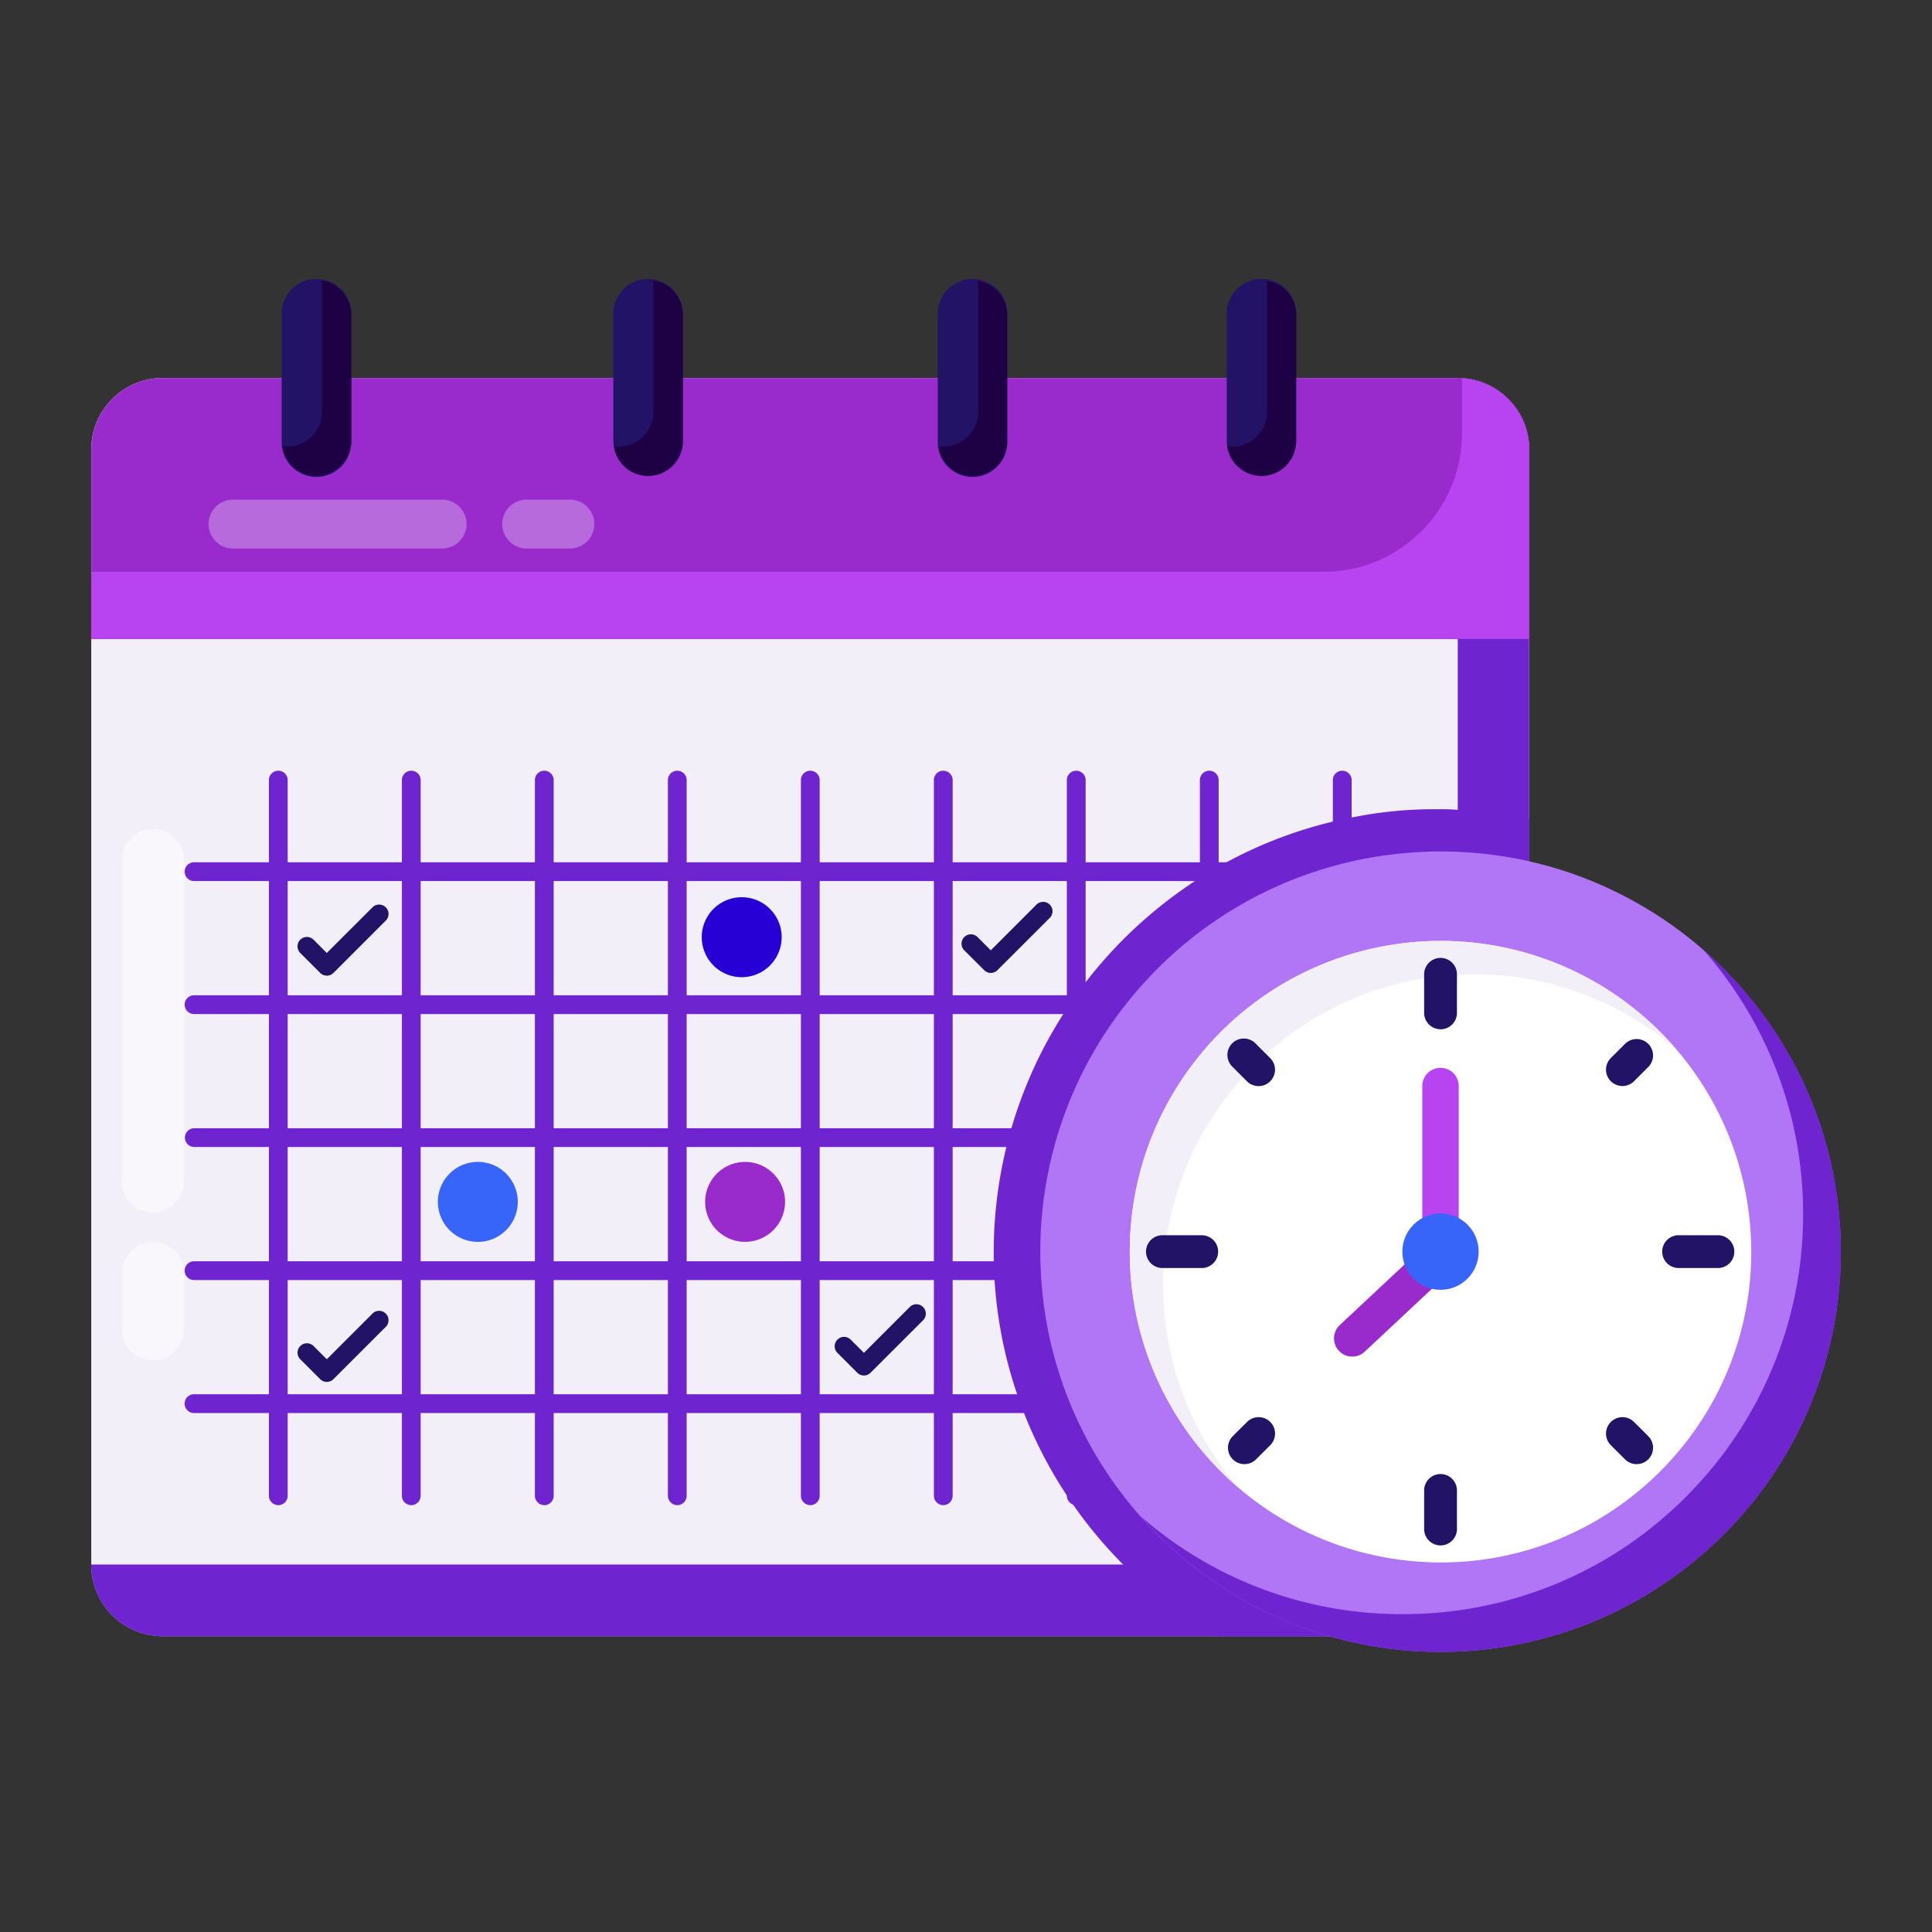 <svg id="SvgjsSvg1144" width="288" height="288" xmlns="http://www.w3.org/2000/svg" version="1.1" xmlns:xlink="http://www.w3.org/1999/xlink" xmlns:svgjs="http://svgjs.com/svgjs"><rect width="100%" height="100%" fill="#333333" stroke="none"/><defs id="SvgjsDefs1145"></defs><g id="SvgjsG1146"><svg xmlns="http://www.w3.org/2000/svg" viewBox="0 0 53 53" width="288" height="288"><path fill="#f3eff8" d="M41.95 12.331v27.366h-4.01c-.648 0-1.178.526-1.178 1.178v4.011H4.466a1.963 1.963 0 0 1-1.963-1.963V12.331c0-1.083.88-1.962 1.963-1.962h35.522c1.083 0 1.963.879 1.963 1.962z" class="colore4e3ff svgShape"></path><path fill="#6e25d0" d="M41.95 12.329v27.37h-4.01c-.43 0-.81.23-1.01.58-.01 0-.01 0-.01.01-.1.17-.16.37-.16.59v4.01H4.47c-1.09 0-1.97-.88-1.97-1.97h32.3v-4.01c0-.65.53-1.18 1.17-1.18h4.02v-27.36c1.08 0 1.96.88 1.96 1.96z" class="colord0d0f7 svgShape"></path><path fill="#6e25d0" d="M41.95 22.459v17.46h-4.16c-.34 0-.64.14-.86.36-.01 0-.01 0-.01.01-.22.22-.35.52-.35.85v3.75h-3.21c-.93-.54-1.79-1.2-2.55-1.97-2.19-2.2-3.55-5.23-3.55-8.56 0-3.14 1.2-6.12 3.36-8.39 1.78-1.86 4.04-3.09 6.55-3.56a11.313 11.313 0 0 1 2.26-.21h.07c.16 0 .33 0 .49.02.67.02 1.32.11 1.96.24z" class="colord0d0f7 svgShape"></path><path fill="#992bcd" d="M41.952 17.532v-5.2a1.963 1.963 0 0 0-1.963-1.963H4.467a1.963 1.963 0 0 0-1.963 1.962v5.2h39.448z" class="colorfc6559 svgShape"></path><path fill="#b843f0" d="M41.949 12.336v5.191H2.5v-1.842h33.81c2.097 0 3.797-1.7 3.797-3.797v-1.405c0-.031 0-.073-.01-.104 1.025.052 1.852.9 1.852 1.957z" class="colorf05543 svgShape"></path><path fill="#6e25d0" d="M7.635 41.29a.258.258 0 0 1-.258-.257V21.385a.258.258 0 0 1 .515 0v19.648a.258.258 0 0 1-.257.258zm3.648 0a.258.258 0 0 1-.258-.257V21.385a.258.258 0 0 1 .515 0v19.648a.258.258 0 0 1-.257.258zm3.648 0a.258.258 0 0 1-.257-.257V21.385a.258.258 0 0 1 .515 0v19.648a.258.258 0 0 1-.258.258zm3.649 0a.258.258 0 0 1-.258-.257V21.385a.258.258 0 0 1 .515 0v19.648a.258.258 0 0 1-.257.258zm3.648 0a.258.258 0 0 1-.257-.257V21.385a.258.258 0 0 1 .515 0v19.648a.258.258 0 0 1-.258.258zm3.649 0a.258.258 0 0 1-.258-.257V21.385a.258.258 0 0 1 .515 0v19.648a.258.258 0 0 1-.257.258zm3.648 0a.258.258 0 0 1-.258-.257V21.385a.258.258 0 0 1 .515 0v19.648a.258.258 0 0 1-.257.258zm3.648 0a.258.258 0 0 1-.257-.257V21.385a.258.258 0 0 1 .515 0v19.648a.258.258 0 0 1-.258.258zm3.649-3.973a.258.258 0 0 1-.258-.258V21.385a.258.258 0 0 1 .515 0v15.674a.258.258 0 0 1-.257.258z" class="colord0d0f7 svgShape"></path><path fill="#6e25d0" d="M35.574 38.763H5.307a.258.258 0 0 1 0-.515h30.267a.258.258 0 0 1 0 .515zm3.574-3.648H5.308a.258.258 0 0 1 0-.515h33.84a.258.258 0 0 1 0 .515zm0-3.65H5.308a.258.258 0 0 1 0-.514h33.84a.258.258 0 0 1 0 .515zm0-3.647H5.308a.258.258 0 0 1 0-.515h33.84a.258.258 0 0 1 0 .515zm0-3.648H5.308a.258.258 0 0 1 0-.515h33.84a.258.258 0 0 1 0 .515z" class="colord0d0f7 svgShape"></path><path fill="#221366" d="M18.73 8.637V12.1a.953.953 0 0 1-1.905 0V8.637a.953.953 0 1 1 1.905 0zm8.901 0V12.1a.953.953 0 1 1-1.905 0V8.637a.953.953 0 1 1 1.905 0zm-17.998 0V12.1a.953.953 0 1 1-1.905 0V8.637a.953.953 0 1 1 1.905 0z" class="color474646 svgShape"></path><path fill="#1e0145" d="M18.734 8.641v3.465c0 .523-.43.952-.953.952a.949.949 0 0 1-.942-.816c.042.01.084.01.136.01.524 0 .953-.429.953-.952V7.835c0-.052 0-.094-.01-.136a.95.95 0 0 1 .816.942zm8.896 0v3.465c0 .523-.429.952-.952.952a.957.957 0 0 1-.942-.816c.042.01.084.01.136.01.534 0 .963-.429.963-.952V7.835c0-.042 0-.084-.01-.125a.93.93 0 0 1 .805.931z" class="color2d2c2c svgShape"></path><path fill="#221366" d="M35.558 8.637V12.1a.953.953 0 0 1-1.905 0V8.637a.953.953 0 1 1 1.905 0z" class="color474646 svgShape"></path><path fill="#1e0145" d="M35.557 8.641v3.465c0 .523-.43.952-.953.952a.957.957 0 0 1-.942-.816c.042.01.084.01.136.01.534 0 .963-.429.963-.952V7.835c0-.042 0-.084-.01-.125a.93.93 0 0 1 .806.931zm-25.919 0v3.465a.958.958 0 0 1-1.905.125.332.332 0 0 0 .147.021c.523 0 .952-.429.952-.952V7.835c0-.052 0-.094-.01-.136.46.063.816.46.816.942z" class="color2d2c2c svgShape"></path><path fill="#2700d6" d="M21.443 25.708c0 .608-.49 1.099-1.095 1.099a1.096 1.096 0 0 1 0-2.194c.604 0 1.095.49 1.095 1.095z" class="color00d67f svgShape"></path><path fill="#6400ea" d="M36.05 32.97a1.096 1.096 0 1 1-1.095-1.095c.603 0 1.094.49 1.094 1.094z" class="color00c5ea svgShape"></path><path fill="#3865f9" d="M14.204 32.97c0 .608-.49 1.098-1.095 1.098a1.096 1.096 0 0 1 0-2.194c.605 0 1.095.49 1.095 1.095z" class="colorf9b938 svgShape"></path><path fill="#992bcd" d="M21.536 32.97a1.096 1.096 0 1 1-1.095-1.095c.604 0 1.095.49 1.095 1.094z" class="colorfc6559 svgShape"></path><path fill="#221366" d="M23.7 37.734a.255.255 0 0 1-.182-.076l-.545-.545a.257.257 0 1 1 .363-.364l.364.363 1.265-1.265a.258.258 0 0 1 .365.364l-1.448 1.447a.257.257 0 0 1-.182.076zM8.965 37.91a.255.255 0 0 1-.181-.076l-.546-.545a.257.257 0 1 1 .363-.364l.364.363 1.266-1.265a.258.258 0 0 1 .364.364l-1.448 1.447a.257.257 0 0 1-.182.075z" class="color474646 svgShape"></path><path fill="#b176f6" d="M50.496 34.336a10.934 10.934 0 0 1-3.673 8.193 10.948 10.948 0 0 1-7.306 2.786h-.073c-6.028-.04-10.905-4.94-10.905-10.979a10.94 10.94 0 0 1 3.027-7.57 10.944 10.944 0 0 1 7.127-3.375c.272-.023.546-.033.824-.033h.076c6.026.04 10.903 4.943 10.903 10.978z" class="colora2a2f9 svgShape"></path><path fill="#6e25d0" d="M50.5 34.337a10.946 10.946 0 0 1-4.637 8.96 10.947 10.947 0 0 1-6.342 2.02h-.074a10.93 10.93 0 0 1-8.164-3.727 10.86 10.86 0 0 0 7.128 2.69h.073a10.93 10.93 0 0 0 6.354-2.02c.335-.24.648-.492.952-.764.23-.199.44-.408.649-.628a10.927 10.927 0 0 0 3.025-7.567c0-2.774-1.036-5.307-2.732-7.243a10.945 10.945 0 0 1 3.768 8.279z" class="color7979f7 svgShape"></path><path fill="#ffffff" d="M48.042 34.336a8.48 8.48 0 0 1-1.765 5.193 8.538 8.538 0 0 1-1.475 1.494 8.472 8.472 0 0 1-6.239 1.784 8.526 8.526 0 0 1-7.57-8.47c0-1.956.658-3.756 1.768-5.193a8.476 8.476 0 0 1 5.615-3.252c.372-.055.753-.08 1.141-.08h.057a8.525 8.525 0 0 1 8.467 8.524z" class="colorfff svgShape"></path><path fill="#f3eff8" d="M45.975 28.775a8.477 8.477 0 0 0-5.539-2.047c-4.709 0-8.527 3.818-8.527 8.524 0 2.12.772 4.06 2.06 5.552a8.498 8.498 0 0 1-2.976-6.468 8.527 8.527 0 0 1 8.524-8.524c2.585 0 4.9 1.151 6.458 2.963z" class="colore4e3ff svgShape"></path><path fill="#221366" d="M39.518 28.235a.45.45 0 0 1-.45-.45v-1.057a.45.45 0 0 1 .9 0v1.058a.45.45 0 0 1-.45.45zm0 14.16a.45.45 0 0 1-.45-.45v-1.058a.45.45 0 0 1 .9 0v1.058a.45.45 0 0 1-.45.45zm-6.55-7.61H31.91a.45.45 0 1 1 0-.899h1.057a.45.45 0 1 1 0 .9zm14.158 0H46.07a.45.45 0 1 1 0-.899h1.057a.45.45 0 1 1 0 .9zM34.527 29.795a.448.448 0 0 1-.319-.131l-.388-.39a.45.45 0 1 1 .636-.635l.39.389a.45.45 0 0 1-.32.767zm10.37 10.37a.447.447 0 0 1-.317-.13l-.39-.389a.45.45 0 0 1 .636-.638l.39.389a.45.45 0 0 1-.318.768zM34.138 40.165a.45.45 0 0 1-.318-.769l.39-.388a.45.45 0 1 1 .636.638l-.39.389a.45.45 0 0 1-.318.13zm10.37-10.372a.45.45 0 0 1-.319-.768l.39-.389a.45.45 0 1 1 .637.636l-.39.389a.448.448 0 0 1-.318.132zM8.965 26.765a.26.26 0 0 1-.182-.076l-.546-.546a.257.257 0 0 1 .365-.364l.363.364 1.266-1.265a.258.258 0 0 1 .364.364L9.147 26.69a.26.26 0 0 1-.182.076zM27.18 26.69a.255.255 0 0 1-.181-.075l-.546-.545a.257.257 0 1 1 .363-.364l.364.363 1.266-1.265a.258.258 0 0 1 .364.364l-1.448 1.447a.257.257 0 0 1-.182.075z" class="color474646 svgShape"></path><path fill="#b843f0" d="M39.517 34.837a.5.5 0 0 1-.5-.5v-4.543a.5.5 0 1 1 1 0v4.543a.5.5 0 0 1-.5.5z" class="colorf05543 svgShape"></path><path fill="#992bcd" d="M39.848 34.134a.5.5 0 0 1-.017.707l-2.39 2.236a.5.5 0 1 1-.69-.724l2.39-2.236a.5.5 0 0 1 .707.017z" class="colorfc6559 svgShape"></path><circle cx="39.517" cy="34.336" r="1.047" fill="#3865f9" class="colorf9b938 svgShape"></circle><path fill="#ffffff" d="M5.722 14.376c0-.37.3-.67.67-.67h5.762a.671.671 0 0 1 0 1.341H6.393c-.37 0-.671-.3-.671-.67zm8.056 0c0-.37.3-.67.671-.67h1.209a.671.671 0 0 1 0 1.341h-1.209c-.37 0-.671-.3-.671-.67z" opacity=".3" class="colorfff svgShape"></path><path fill="#ffffff" d="M4.198 22.742c.47 0 .852.381.852.852v8.816a.852.852 0 0 1-1.705 0v-8.816c0-.47.382-.852.853-.852zm0 11.335c.47 0 .852.382.852.852v1.535a.852.852 0 0 1-1.705 0V34.93c0-.47.382-.852.853-.852z" opacity=".5" class="colorfff svgShape"></path></svg></g></svg>